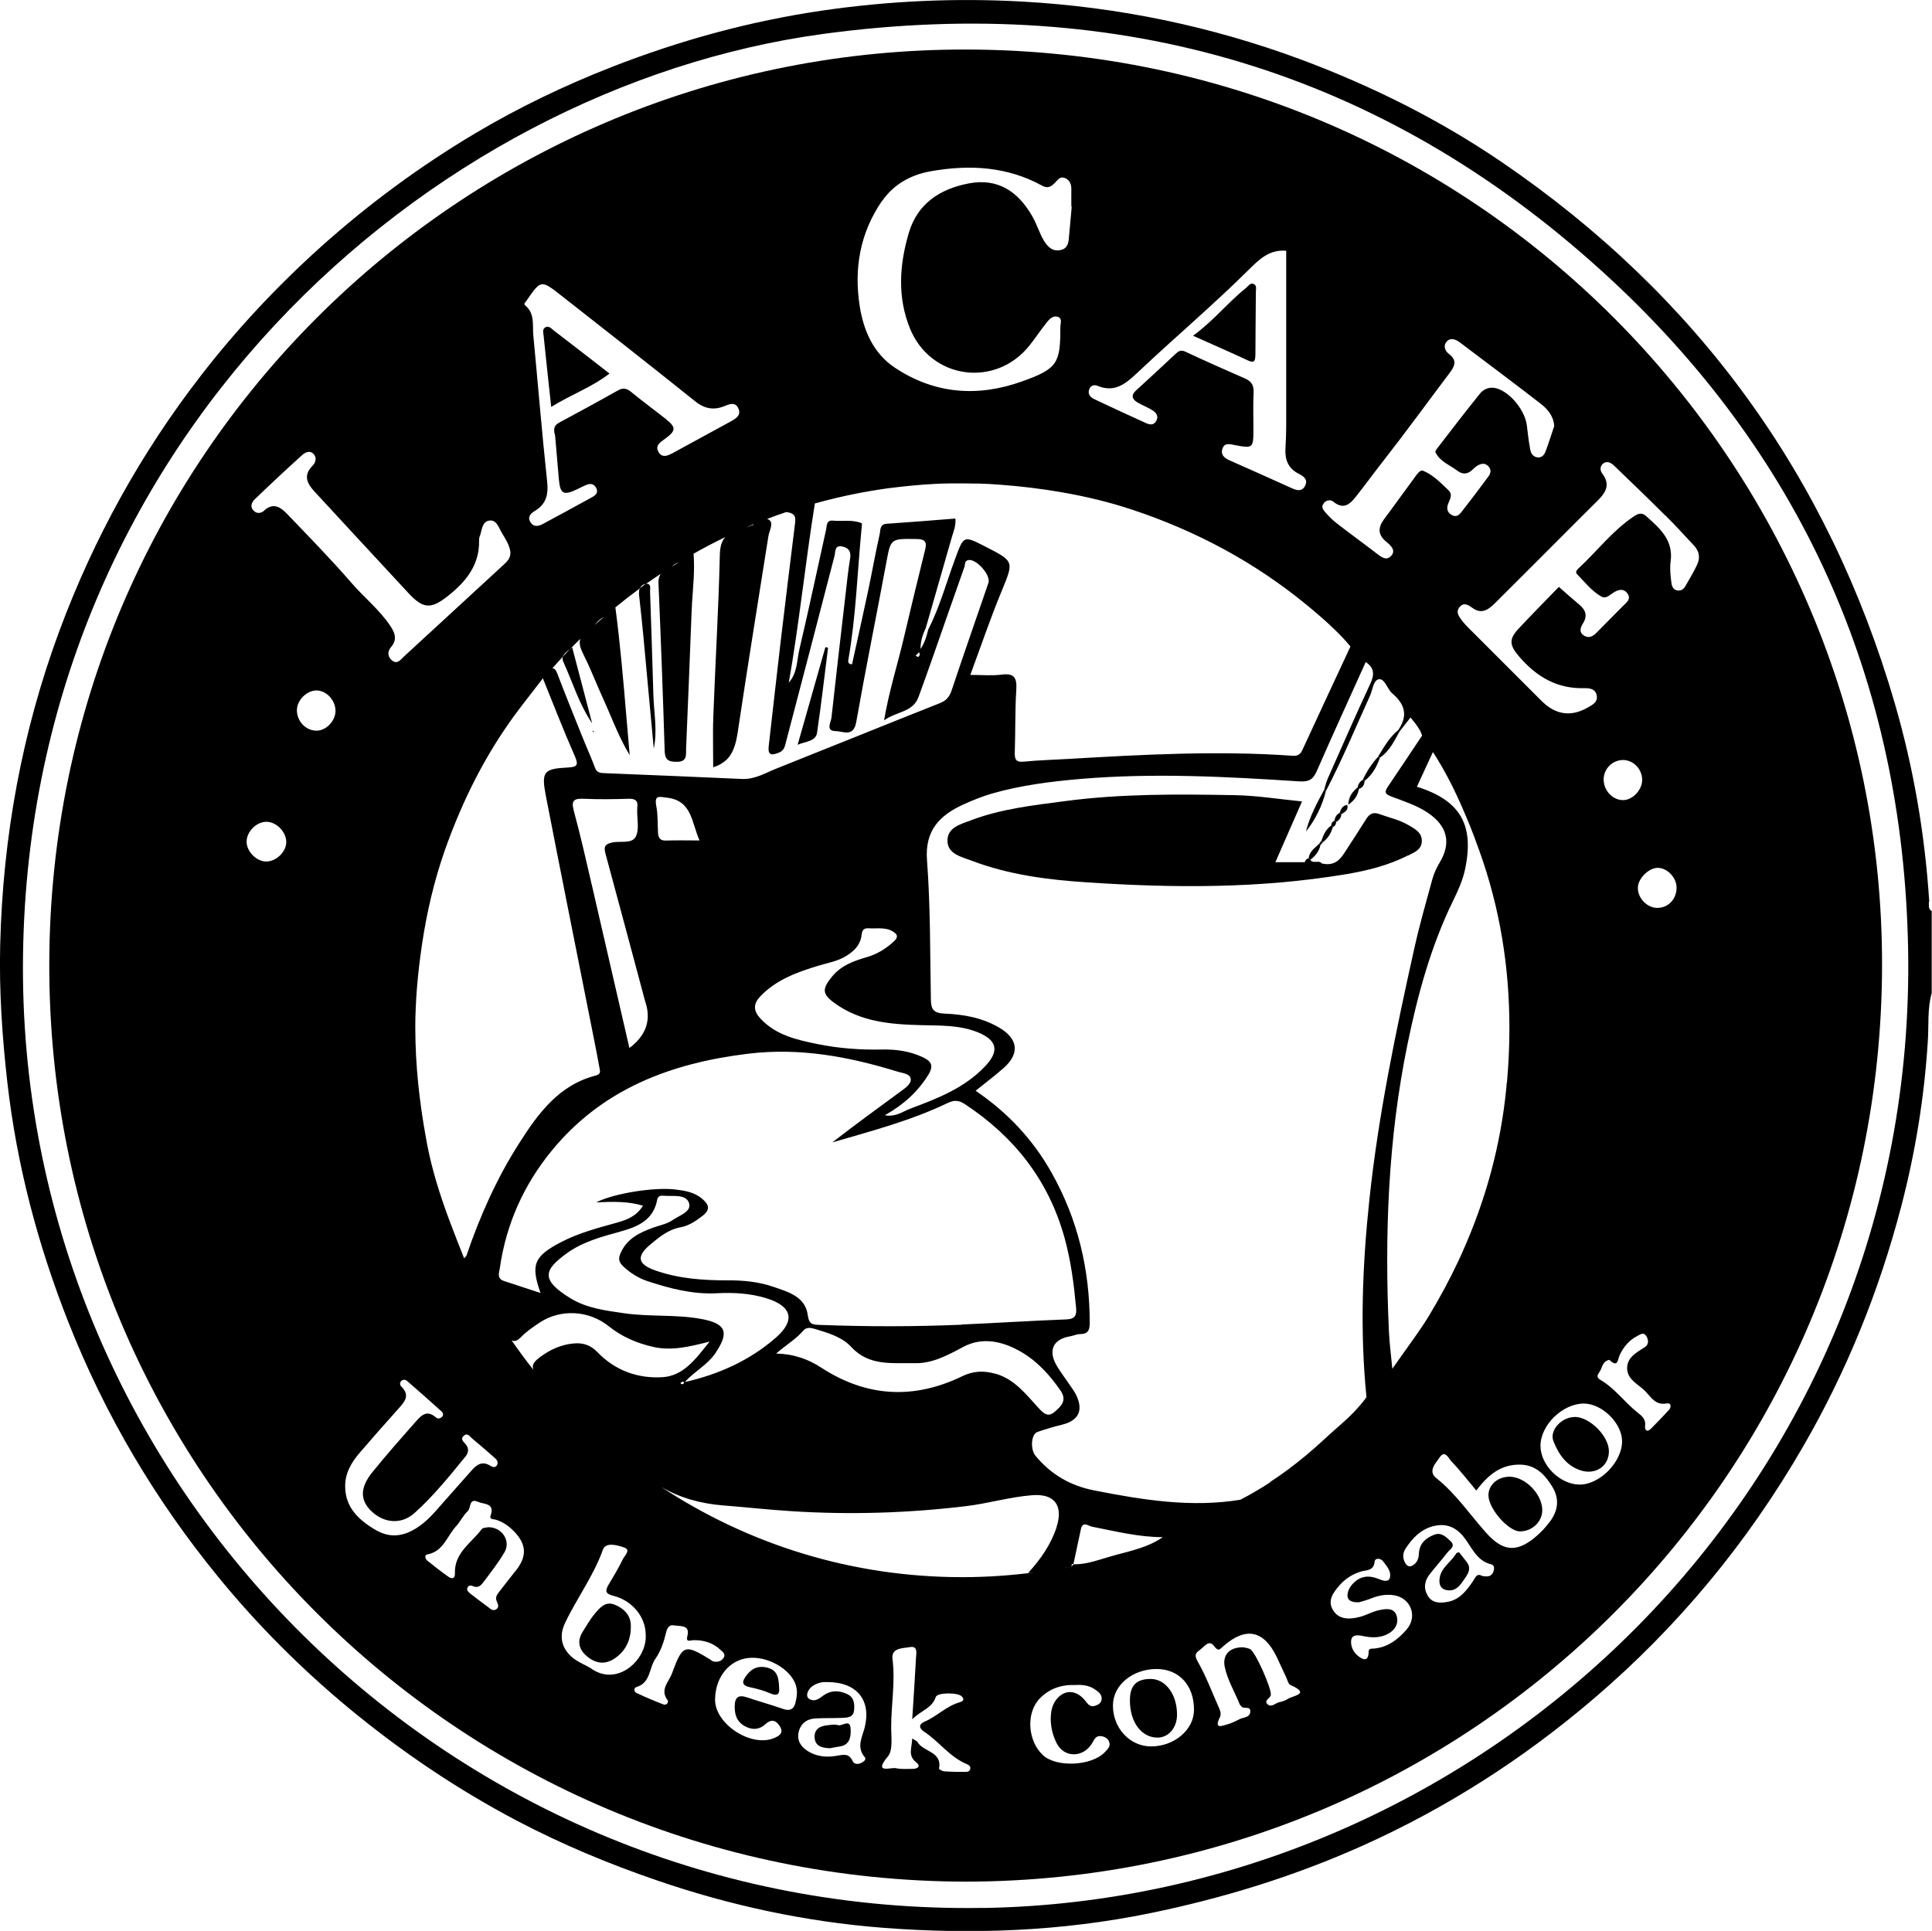 <?xml version="1.0" encoding="UTF-8"?>
<svg id="Capa_1" data-name="Capa 1" xmlns="http://www.w3.org/2000/svg" viewBox="0 0 203.85 203.76">
  <path d="M203.56,95.15c-.46-7.11-1.65-14.09-3.64-20.94-6.99-24-20.83-43.02-41.46-57.1-6.6-4.5-13.72-8.04-21.19-10.83C127.81,2.77,118.01.74,107.94.17c-7.07-.4-14.12-.08-21.14.94-7.68,1.12-15.1,3.16-22.33,5.99-4.95,1.94-9.73,4.24-14.28,6.94-5.84,3.47-11.3,7.49-16.37,12.04-4.6,4.14-8.8,8.62-12.58,13.5-6.35,8.19-11.32,17.18-14.94,26.9C2.32,77.2.3,88.29.02,99.71c-.12,4.87.21,9.71.76,14.55,1,8.71,3.21,17.09,6.43,25.25,3.86,9.79,9.14,18.72,15.78,26.85,4.16,5.1,8.79,9.73,13.87,13.94,5.5,4.54,11.36,8.5,17.66,11.82,4.78,2.51,9.74,4.58,14.86,6.33,7.7,2.64,15.59,4.33,23.67,4.97,9.5.74,18.95.39,28.34-1.54,7.69-1.58,15.11-3.87,22.28-7.07,8.93-4,17.06-9.21,24.49-15.56,8.91-7.61,16.26-16.51,22.11-26.64,4.59-7.94,8-16.39,10.32-25.25,1.5-5.73,2.45-11.57,2.82-17.5.11-1.69-.06-3.41.41-5.07v-8.65c-.41-.22-.27-.63-.3-.97ZM103.77,201.33c-56.21.95-101.43-44.55-101.35-99.32C2.54,46.93,45.1,9.21,86.93,3.57c31.29-4.22,58.83,3.93,82.09,25.04,20.96,19.02,31.8,43.18,32.31,71.55,1.01,56.49-44.56,100.28-97.56,101.18Z"/>
  <path d="M113.29,165.03s-.02,0-.03,0c0,0,0,.02,0,.03,0,0,.03-.02.03-.02Z"/>
  <path d="M148.57,90.28c.66-.33,1.48-.64,1.45-1.59-.03-.9-.79-1.25-1.45-1.64-.94-.55-2-.77-3.01-1.14-.71-.26-1.08-.01-1.43.55-.76,1.21-1.55,2.42-2.33,3.62-.62.96-1.3,1.26-2.33,1.04-.31-.42-.93.09-1.21-.4-.08-.03-.14-.08-.18-.14-.23.03-.34.19-.41.4-1,0-2,0-3.1,0,1-2.27,1.89-4.31,2.81-6.41-2.45-.24-4.76-.62-7.1-.66-5.99-.11-11.98-.16-17.93.63-3.34.44-6.69.81-9.87,2.01-1.14.43-2.57.77-2.51,2.24.06,1.35,1.5,1.63,2.57,2.04,3.91,1.49,8.03,2.01,12.15,2.28,9.13.61,18.26.66,27.33-.86,2.26-.38,4.48-.93,6.54-1.98Z"/>
  <path d="M139.72,83.34c-.78,1.42-1.53,2.84-1.93,4.41,1.02-1.28,1.71-2.71,2.11-4.28-.07-.04-.13-.08-.18-.14Z"/>
  <path d="M143.79,82.28c.06.05.11.09.18.13.81-.63,1.29-1.48,1.62-2.43-.06-.04-.12-.08-.18-.13-.67.73-1.2,1.55-1.62,2.44Z"/>
  <path d="M139.32,89.19c-.04-.05-.09-.1-.14-.15-.45.46-1.04.81-1.1,1.55.05.07.11.11.18.14.52-.4.92-.88,1.06-1.54Z"/>
  <path d="M140.64,87.26c-.05-.06-.12-.1-.18-.15-.56.39-.82.99-1.03,1.6.05.06.1.11.15.16.55-.41.87-.97,1.06-1.61Z"/>
  <path d="M142.15,84.93c-.53.09-.67.47-.8.85.05.05.11.1.18.14.35-.23.79-.42.62-.99Z"/>
  <path d="M141.53,85.92c-.07-.04-.13-.09-.18-.14-.34.17-.49.46-.54.82.05.05.11.09.17.13.33-.17.52-.43.55-.81Z"/>
  <path d="M143.24,83.1c-.54.45-.95.96-.98,1.82.67-.47,1.01-.99,1.12-1.67h0c.41-.13.57-.43.6-.83-.06-.04-.12-.08-.18-.13-.32.18-.49.46-.56.82Z"/>
  <path d="M140.98,86.73c-.06-.04-.12-.08-.17-.13-.23.09-.34.27-.35.51.07.04.13.09.18.15.25-.09.32-.29.34-.53Z"/>
  <path d="M139.58,88.87c-.06-.05-.11-.1-.15-.16-.08.11-.17.22-.25.33.05.04.1.09.14.15.09-.11.17-.21.26-.32Z"/>
  <path d="M132.46,37.53c0-2.25.04-4.5.05-6.74,0-.29.12-.69-.25-.83-.36-.14-.55.24-.78.42-1.9,1.51-3.4,3.44-5.6,5.05,2.11.95,3.96,1.75,5.78,2.6.59.27.79.16.79-.49Z"/>
  <path d="M58.16,42.94c2.06-1.29,4.24-2.05,6.15-3.52-2.04-1.58-3.94-3.07-5.86-4.53-.26-.2-.55-.58-.94-.33-.3.19-.18.58-.15.87.25,2.44.51,4.88.8,7.52Z"/>
  <path d="M159.28,155.83c-1.28,0-2.26.89-2.23,2,.04,1.42,2.12,3.77,3.33,3.77,1.29,0,2.36-1.03,2.35-2.26-.02-1.69-1.81-3.51-3.46-3.51Z"/>
  <path d="M64.9,169.35c-1.02-.43-1.61.3-2.15.95-.49.58-.86,1.25-1.27,1.89-.6.95-.42,1.83.38,2.53.89.78,1.9,1.01,2.96.31,1.17-.78,1.74-1.9,1.74-3.38.03-1.12-.63-1.86-1.66-2.3Z"/>
  <path d="M81.06,176c-.92-.26-1.67-.03-2.26.75-.47.61-.67,1.08.35,1.3.7.15,1.41.33,2.06.62.88.39,1.05.02,1-.5-.04-1.09-.17-1.88-1.15-2.16Z"/>
  <path d="M121.42,177.17c-1.51,0-2.19.68-2.2,2.23-.02,2.32,1.23,4,2.96,3.96,1.14-.03,2-1.05,2.01-2.39.02-2.14-1.19-3.79-2.77-3.8Z"/>
  <path d="M166.15,149.53c-1.38,0-2.7,1.4-2.24,2.56.53,1.35,1.35,2.56,2.83,3.06,1.59.54,3.03-.43,3.02-2.01,0-1.59-2.02-3.62-3.61-3.62Z"/>
  <path d="M153.96,163.8c-.15.05-.27.05-.3.11-.53.91-1.59,1.48-1.76,2.62-.09.64.07,1.17.82,1.28.86.12,1.31-.47,1.71-1.06.39-.57.9-1.18.32-1.93-.27-.35-.54-.69-.79-1.01Z"/>
  <path d="M88.43,182.05c-.32-.11-.71-.04-1.07,0-.78.07-1.44.36-1.41,1.27.04.92.72,1.14,1.64,1.16.22-.04.57-.12.93-.17,1.17-.14,1.28-1.04,1.23-1.9-.07-1.07-.88-.22-1.32-.37Z"/>
  <path d="M100.91,5.23C48.51,5.69,5.32,48.04,5.2,101.69c-.12,53.54,43,96.75,96.68,96.87,53.33-.05,96.66-43.08,96.7-96.75.04-52.8-42.93-97.07-97.67-96.58ZM139.7,53.06c.3-.31.7-.35.98-.12,1.22.99,1.9.08,2.54-.73,1-1.27,1.95-2.58,2.95-3.85,2.32-2.97,4.54-6.03,6.81-9.04.53-.7.77-1.31-.08-1.95-.44-.33-.64-.87-.28-1.3.43-.51,1-.25,1.45.09,2.84,2.14,5.68,4.27,8.49,6.44.75.58,1.36,1.31,1.43,2.36-.3.89-.58,1.79-.91,2.67-.13.34-.37.66-.79.64-.47-.02-.74-.37-.82-.78-.16-.84-.27-1.68-.36-2.53-.16-1.6-1.74-3.58-3.24-3.99-.68-.18-1.32.07-1.71.56-1.55,1.92-3.05,3.88-4.56,5.84-.08.1-.18.28-.14.36.48.99,1.51,1.33,2.32,1.95.49.37.99.39,1.48-.02.21-.17.39-.39.62-.52.36-.2.74-.33,1.12.02.37.35.31.76.06,1.1-.93,1.27-1.88,2.52-2.85,3.76-.24.3-.54.61-1.04.32-.5-.29-.54-.71-.38-1.16.18-.5.54-.97.02-1.47-.81-.77-1.6-1.6-2.65-2.03-.33-.14-.67.39-.9.71-1.07,1.44-2.11,2.91-3.19,4.35-.68.9-.73,1.67.21,2.44.44.35,1.03.89.52,1.46-.54.61-1.11.1-1.63-.3-1.35-1.04-2.74-2.04-4.09-3.09-.46-.35-.88-.77-1.26-1.21-.22-.25-.47-.59-.12-.95ZM158.98,114.25c-.02.17-.03.34-.04.51-.59,6.11-2.19,11.91-4.66,17.42-.09.2-.18.4-.27.6-.07.15-.14.3-.21.44-.87,1.84-1.84,3.65-2.91,5.43,0,0,0,.02-.01.03-.01.02-.03.04-.04.06-1.08,1.79-2.36,3.44-3.55,5.16-.13.18-.25.36-.38.54-.12-1.3-.3-2.59-.36-3.9-.47-10.19-.1-20.34,1.96-30.36,1.07-5.19,2.45-10.29,4.79-15.09.53-1.09,1.04-2.19,1.29-3.39.98-4.69-.53-7.25-5.09-8.68.56-1.22,1.13-2.44,1.69-3.66.26.4.51.8.75,1.21,1.07,1.81,1.96,3.7,2.77,5.64.04.1.08.2.12.29.08.19.16.39.24.58.3.74.59,1.49.85,2.25.04.11.08.23.13.34,2.23,6.16,3.22,12.47,3.21,18.88,0,1.89-.09,3.79-.26,5.7ZM150.58,78.18s-.01-.02-.02-.02c0,0,.01.02.02.02ZM114.91,41.15c.11-.44.5-.59.85-.45,1.91.8,3.06-.25,4.35-1.46,3.82-3.61,7.85-7.01,11.58-10.71,1.18-1.17,2.18-2.16,3.89-2.08.06,0,.11,0,.13,0,0,6.22,0,12.34,0,18.45,0,.81-.03,1.62-.08,2.43-.07,1.19.3,2.11,1.41,2.67.49.25,1,.59.67,1.25-.31.63-.83.53-1.38.28-2.21-1-4.42-1.99-6.64-2.97-.56-.25-.93-.63-.69-1.26.24-.62.82-.42,1.29-.33,1.91.36,1.96.33,1.96-1.66,0-1.31-.04-2.61.02-3.92.03-.74-.24-1.16-.91-1.45-2.1-.92-4.2-1.85-6.27-2.82-.48-.23-.73-.08-1.05.22-1.38,1.29-2.76,2.58-4.16,3.85-.58.52-.43.94.14,1.28.54.32,1.14.53,1.66.88.32.22.58.59.33,1.05-.25.47-.65.44-1.05.27-1.84-.84-3.67-1.68-5.5-2.55-.37-.18-.69-.47-.56-.96ZM93.06,21.23c1.24-1.8,3.08-2.8,5.16-3.16,4.06-.72,8.06-.51,11.77,1.54.57.31.93.07,1.3-.3.31-.3.55-.77,1.12-.5.53.25.64.7.63,1.24-.01.59,0,1.17,0,1.76.01,0,.03,0,.04,0-.09,1.03-.19,2.06-.28,3.09-.05.64-.1,1.31-.88,1.48-.84.19-1.36-.31-1.76-.96-.51-.84-.76-1.79-1.27-2.65-1.52-2.62-3.66-4-6.7-3.41-2.99.58-5.38,2.1-6.3,5.22-.99,3.35-1.22,6.74.11,10.05,2.17,5.39,9.02,6.35,12.63,1.82.61-.77,1.16-1.6,1.77-2.37.3-.38.69-.83,1.23-.64.49.17.25.71.25,1.08.01,3.81-.29,4.39-4.05,5.73-4.66,1.67-9.21,1.34-13.41-1.45-2.28-1.52-3.31-3.94-3.71-6.5-.62-3.94.03-7.72,2.34-11.08ZM85.96,53.13c1.58-.44,3.17-.81,4.77-1.12.04,0,.08-.01.11-.02.71-.13,1.41-.25,2.13-.36.23-.03.46-.07.69-.1.44-.06.88-.11,1.33-.16.49-.06.99-.1,1.49-.15.31-.03.63-.05.94-.08.36-.03.73-.05,1.09-.07.58-.03,1.16-.05,1.75-.06.22,0,.43,0,.65,0,.68,0,1.35,0,2.03.02.13,0,.25,0,.38,0,.74.02,1.48.06,2.22.12,2.17.16,4.32.42,6.45.79,2.54.44,5.06,1.04,7.52,1.86,6.7,2.23,12.84,5.51,18.32,10,1.06.87,2.1,1.76,3.08,2.72.55.54,1.09,1.1,1.58,1.7.12.04.22.11.32.16,0,0,0,0,0,0-.11-.06-.2-.12-.32-.16-1.68,3.61-3.37,7.22-5.04,10.85-.23.51-.46.73-1.1.68-7.91-.56-15.82-.12-23.72.34-1.53.09-3.06.13-4.58.28-.8.08-1-.18-.98-.95.08-2.2.02-4.41.16-6.61.08-1.25-.18-1.8-1.55-1.62-1.02.13-2.06.03-3.3.03,1.11-3,2.1-5.92,3.27-8.76,1.33-3.23,1.4-3.2-1.66-4.77-2.35-1.2-2.3-1.18-3.2,1.25-.93,2.51-1.63,5.1-2.85,7.5-.17.68-.35,1.35-.81,2.05-.02-.88.26-1.57.56-2.25.91-3.18,1.82-6.37,2.74-9.55.17-.6.44-1.18.38-1.97-2.43.19-4.84.39-7.25.55-.76.05-.65.7-.74,1.09-.45,1.97-.79,3.96-1.21,5.93-.55,2.61-1.14,5.22-1.71,7.81-.4,0-.43-.25-.39-.46.81-4.61.95-9.28,1.4-13.92.02-.18.06-.48,0-.51-.98-.41-2.02-.17-3.03-.27-.7-.07-.63.53-.71.92-.94,4.2-1.82,8.41-2.81,12.6-.29,1.2-.21,2.55-1.13,3.57,1.1-6.28,1.74-12.62,2.75-18.91-.03,0-.05,0-.08.01,0,0,0,0,.01,0,.02,0,.04,0,.07-.01ZM122.72,162.19c-.4.28-.82.51-1.25.71-.81.38-1.67.63-2.54.87-.68.18-1.36.35-2.02.55-.48.14-.96.3-1.45.43-.19.05-.37.1-.56.14-.53.12-1.07.19-1.62.18-.07.08-.14.15-.21.23,0,0-.01.01-.02.02.04-.12-.03-.33.21-.27.26-1.23.52-2.47.79-3.7.19-.87.8-.32,1.16-.25,2.49.49,4.95,1.11,7.51,1.11,0,0,.01,0,.02,0,0,0-.01,0-.02,0ZM124.07,161.77c.05-.02.11-.04.16-.06-.05.02-.11.04-.16.06ZM125.49,161.24s0,0,0,0c0,0,0,0,0,0,0,0,0,0,0,0ZM111.48,161.17c-.6,1.82-1.66,3.34-2.99,4.81.24-.02.46-.04.69-.06-2.51.33-5.06.51-7.66.51-11.74,0-22.65-3.51-31.77-9.53,2.01,1.17,4.17,1.77,6.56,1.96,2.42.19,4.83.46,7.26.61,6.12.39,12.22.2,18.32-.53,2.37-.28,4.67-.98,7.04-1.16,2.38-.18,3.28,1.13,2.54,3.39ZM111.49,165.62c-.14.02-.27.05-.41.07.14-.02.28-.05.41-.07ZM110.3,165.8c-.06,0-.12.02-.18.02.06,0,.12-.02.18-.02ZM65.74,133.62c.77.72,1.64,1.27,2.63,1.59,2.35.77,4.73,1.39,7.26,1.26,1.75-.09,3.51,0,5.21.52,2.71.83,3.13,2.32,1.03,4.16-2.77,2.42-6.04,3.88-9.61,4.69.99-1.12,2.38-1.79,3.25-3.09,1.46-2.19,1.11-3.09-1.58-3.58-2.67-.48-5.39-.2-8.07-.59-1.96-.28-3.96-.53-5.67-1.58-3.27-2-2.7-3.04-.45-4.7,1.71-1.26,3.7-1.78,5.68-2.33,1.84-.51,3.51-1.19,3.92-3.35.08-.43.36-.47.69-.44.95.09,2.31-.21,2.66.74.34.94-1.01,1.33-1.69,1.81-.6.43-1.4.57-2.12.83-1.42.52-2.72,1.15-3.39,2.65-.26.57-.23.95.25,1.4ZM64.24,139.96c1.39,1.11,2.97,1.79,4.72,2.18,1.91.42,3.73-.01,5.91-.57-1.51,1.9-2.77,3.63-5,3.76-2.61.15-4.98-.72-6.83-2.64-.73-.76-1.54-1.02-2.54-.92-1.33.13-2.47.65-3.55,1.46-.63.47-.86.83-.67,1.32-.8-1.01-1.57-2.05-2.31-3.12h0c.29.17.62.08,1.06-.39.56-.57,1.25-1.03,1.92-1.48,2.22-1.47,5.2-1.28,7.28.39ZM72.18,145.87c-.04.2-.17.23-.33.16-.02,0-.04-.1-.04-.11.12-.06.24-.2.37-.05ZM63.45,152.02c-.07-.06-.13-.12-.19-.17.06.06.13.12.19.17ZM61.62,150.35c-.14-.13-.28-.27-.42-.4.14.13.28.27.42.4ZM56.45,144.87s0,0,0-.01c0,0,0,0,0,.01ZM69.17,156.55c-.23-.15-.46-.3-.69-.47.23.17.46.32.69.47ZM105.04,144.97c-1.24-.36-2.37-.3-3.52.26-5.1,2.47-10.07,2.2-14.82-.88-1.4-.91-2.86-1.46-4.81-1.52,1.1-.94,2.11-1.53,2.87-2.42.35-.41.85-.29,1.27-.16,1.38.42,2.82.83,3.81,1.91,1.88,2.03,4.34,1.64,6.65,1.69,1.87.05,3.48-.83,5.15-1.72,2.07-1.11,4.28-.57,6.26.62,1.64.99,2.88,2.39,3.98,3.96.75,1.07.08,1.69-.6,2.27-.74.64-1.2.14-1.76-.47-1.3-1.41-2.48-2.97-4.47-3.55ZM101.47,139.79c-4.99.21-9.99.21-14.99.02-.72-.03-1.12-.03-1.25-1.03-.26-1.97-2.07-2.45-3.63-2.99-1.53-.53-3.16-.69-4.78-.68-2.62,0-5.21-.17-7.71-1.06-1.82-.65-1.99-1.46-.51-2.71.96-.8,1.91-1.6,3.24-1.84.82-.15,1.55-.63,2.25-1.17.86-.66.76-1.17.03-1.8-.83-.73-1.83-.88-2.87-1.01-2.15-.26-6.38.37-8.35,1.36,1.79-.08,3.33-.13,4.94.35-.67,1.09-1.65,1.48-2.68,1.77-2.03.57-4.08,1.09-5.97,2.08-2.86,1.5-3.21,2.36-2.16,5.36-1.35-.44-2.61-.85-3.87-1.27-.78-.26-.48-.9-.42-1.37.66-4.6,2.5-8.72,5.42-12.31,5.36-6.58,12.62-9.31,20.8-10.3,5.46-.66,10.65.32,15.8,1.91.49.15,1.24.19,1.33.73.09.51-.49.92-.92,1.24-2.46,1.81-4.93,3.6-7.35,5.48,4.13-1.2,8.28-2.29,12.16-4.15.7-.34,1.19-.31,1.84.12,5.22,3.45,8.84,8.05,10.52,14.16.66,2.41.97,4.84,1.2,7.3.08.81-.09,1.21-1.04,1.25-3.69.14-7.37.38-11.05.54ZM53.86,141.35s-.03-.02-.04-.04c.01.01.03.03.04.04ZM53.72,141.2s-.05-.06-.07-.09c.02.03.05.06.07.09ZM53.57,141.02c-.05-.07-.1-.15-.15-.24.05.09.1.16.15.24ZM67.23,85.48c-.02.94.24,2.02-.14,2.79-.4.81-1.63.45-2.48.63-.97.2-.87.63-.69,1.31,1.41,5.2,2.8,10.4,4.19,15.6.01.04.03.08.05.13q.79,2.75-1.75,4.65c-1.32-5.74-2.61-11.34-3.9-16.92-.63-2.71-1.24-5.43-1.97-8.12-.3-1.11.04-1.3,1.06-1.26,1.57.07,3.15.05,4.73,0,.7-.02,1.02.2.91.91-.01.09,0,.18,0,.27ZM70.41,84.18c2.62.33,2.54,2.58,3.4,4.51-1.32,0-2.44-.03-3.55.01-.61.02-.79-.29-.83-.8-.06-.94,0-1.9-.18-2.82-.23-1.23.29-1,1.16-.9ZM95.94,117.04c-.73.27-1.4.84-2.58.65,2.02-1.15,3.46-2.47,4.57-4.24.72-1.15.17-1.54-.64-1.92-1.32-.61-2.76-.81-4.21-.78-2.3.05-4.6-.12-6.85-.58-2.14-.44-4.31-.92-5.93-2.62-.81-.84-.88-1.58-.05-2.44,1.69-1.75,3.88-2.53,6.12-3.21.99-.3,2.02-.46,2.91-1.02.74-.46,1.37-1.01,1.58-1.92.1-.44,0-1.05.78-1,.97.06,2.02-.2,2.84.54.36.33.02.68-.24.91-.81.73-1.71,1.28-2.77,1.59-1.38.4-2.72.87-3.69,2.07-1.04,1.27-1.04,1.81.22,2.74,2.75,2.03,5.97,2.29,9.22,2.37,2.02.05,4.05-.02,5.97.76,2.02.83,2.28,1.97.76,3.57-2.2,2.33-5.11,3.44-8.01,4.52ZM83.33,53.85c-.15.05-.3.11-.45.17h0c.16-.06.31-.12.45-.17ZM85.56,53.19h0s0,0,0,0ZM84.13,53.57s-.01,0-.02,0c0,0,.01,0,.02,0ZM83.74,53.7c-.06.02-.12.04-.17.06.06-.02.12-.04.17-.06ZM82.97,54.04c1.08.12.97.7.91,1.24-.5,4.11-1.02,8.21-1.5,12.32-.44,3.7-.84,7.41-1.27,11.12-.12,1.04.34,1,1.1.69.52-.21.61-.66.71-1.07,1.72-6.55,3.43-13.11,5.13-19.67.12-.47-.01-1.2.87-.99.7.16.89.59.77,1.31-.2,1.19-.32,2.41-.46,3.61-.51,4.38-1.02,8.75-1.5,13.13-.06.51-.65,1.41.45,1.42.75,0,1.87.69,2.16-.94.99-5.61,2.13-11.2,3.17-16.81.48-2.58.43-2.56,3.18-2.52.86.01,1.14.24.93,1.1-.79,3.18-1.56,6.37-2.31,9.56-.65,2.73-1.51,5.42-2.03,8.48,1.32-.97,3.03-.83,3.63-2.46.53-1.43,1.04-2.87,1.54-4.3,1.1-3.14,2.19-6.28,3.3-9.41.09-.26,0-.68.43-.75.84-.15,2.39,1.6,2.11,2.41-1.29,3.78-2.62,7.55-3.88,11.34-.24.72-.59,1.1-1.29,1.37-5.71,2.26-11.41,4.58-17.12,6.85-1.2.47-2.33,1.19-3.7,1.13-4.81-.22-9.62-.41-14.44-.61-.45-.02-.87,0-1.08-.57-.4-1.09-.89-2.15-1.32-3.23-.89-2.21-1.78-4.41-2.63-6.64-.17-.45-.34-.66-.56-.62h0c.37-.42.74-.83,1.12-1.24.1-.31.41-.52.74-.78.36-.37.73-.74,1.1-1.1-.06.19-.08.41-.04.64,0,0,0,.02,0,.03.02.11.05.23.09.35.05.13.11.27.18.42.2.4.39.8.58,1.21.55,1.22,1.05,2.47,1.61,3.69.77,1.69,1.41,3.44,2.36,5.19.14.25.28.5.43.75-.12-1.33-.23-2.64-.34-3.95-.33-3.92-.66-7.77-1.17-11.64,0,0,0,0-.01,0,0,0,0,0,0,0-.11.04-.21.09-.3.14.09-.05.19-.1.3-.14.84-.69,1.71-1.36,2.59-2.01.12-.26.35-.44.63-.46.52-.37,1.06-.73,1.59-1.09h0s0,0,0,0h0c-.05.06-.09.13-.12.2,0,0,0,.01,0,.02-.03.07-.06.14-.08.22,0,.03,0,.06-.02.08-.01.06-.03.13-.03.2,0,.1-.01.22,0,.34.25,5.88.47,11.75.65,17.63.03.97.41,1.17,1.3,1.16h0c.56,0,.79-.2.89-.47.1-.27.06-.62.07-.92.21-4.8.39-9.6.58-14.4.01-.25.02-.51.04-.76,0-.04,0-.08,0-.12.11-1.74.31-3.48.17-5.29,0,0,0,0,0,0h0s0-.02,0-.02c-.13.04-.25.09-.36.15.11-.05.23-.1.36-.15,0,0,0,.02,0,.02,1.1-.62,2.21-1.21,3.35-1.75,0,0,0,0,0,0,0,0,0,0,0,0h0s0,0,0,0c-.1.1-.18.21-.25.34,0,0,0,.01-.01.02-.06.12-.11.25-.16.39,0,.02-.01.04-.02.05-.04.13-.06.28-.09.43,0,.03-.01.06-.01.08-.02.18-.04.37-.04.57h0c-.07,2.94-.19,5.89-.33,8.83-.12,2.75-.26,5.5-.36,8.25,0,.06,0,.12,0,.18-.02.43-.03.86-.03,1.29-.01,1.29.02,2.59.02,3.86.31-.1.58-.22.82-.36.21-.13.4-.27.57-.42.21-.2.38-.42.52-.67.1-.16.18-.34.25-.52.22-.54.34-1.15.44-1.81.22-1.49.45-2.99.68-4.48.08-.5.15-.99.23-1.49.49-3.17,1-6.34,1.5-9.51.27-1.72.55-3.44.82-5.16.01-.07.03-.14.05-.22.14-.52.45-1.12.06-1.44-.05-.04-.1-.07-.16-.09-.04-.02-.08-.03-.11-.03,0,0,0,0,0,0h0s0,0,0,0h0c.67-.26,1.34-.5,2.02-.73ZM97.04,69.07c-.02.12-.06.27-.25.23-.06-.04-.12-.08-.18-.12.12-.12.24-.23.36-.35.02.08.08.16.07.24ZM62.74,65.97c.27-.33.55-.66.94-.84-.32.28-.63.55-.94.84ZM62.2,66.47s0,0,0,0c0,0,0,0,0,0,0,0,0,0,0,0ZM61.35,67.14s0-.01.01-.02c0,0,0,.01-.01.02ZM61.56,66.89s0,0,.01-.01c0,0,0,0-.01.01ZM61.84,66.67s0,0,0,0c0,0,0,0,0,0ZM64.2,64.62s.04-.06.07-.09c-.02.03-.05.06-.07.09ZM64.38,64.41s.08-.07.12-.1c-.04.03-.08.06-.12.1ZM70.91,59.78c.19-.22.43-.35.7-.44-.24.14-.47.29-.7.44ZM70.64,59.95h0s0,0,0,0c0,0,0,0,0,0ZM70.12,60.18s0,0,0,0c0,0,0,0,0,0ZM70.36,60.05s0,0,.01,0c0,0,0,0-.01,0ZM72.26,58.93s.1-.09.15-.13c-.05.04-.1.08-.15.13ZM72.53,58.72c.06-.04.13-.08.2-.12-.07.04-.13.08-.2.12ZM77.74,56.11s0,0,0,0c0,0,0,0,0,0,0,0,0,0,0,0ZM76.77,56.48s.01,0,.02-.01c0,0-.01,0-.02.01ZM79.5,55.31s0,0,0,0c0,0,0,0,0,0,0,.02,0,.04,0,.06-.26.11-.53.21-.8.32.27-.13.54-.26.8-.38ZM79.75,55.21s-.03.01-.04.02c.01,0,.03-.01.04-.02ZM55.56,31.72c1.51-2.19,1.52-2.21,3.65-.54,4.74,3.71,9.47,7.43,14.17,11.19,1.01.81,2,.93,3.13.46.54-.23,1.08-.4,1.39.25.33.72-.21,1.06-.74,1.36-2.05,1.12-4.09,2.24-6.14,3.35-.52.28-1.15.59-1.54-.1-.39-.68.19-1.02.68-1.38,1.19-.87,1.2-1.21.07-2.11-1.2-.95-2.43-1.85-3.61-2.82-.48-.4-.87-.5-1.44-.17-2.03,1.15-4.09,2.26-6.15,3.37-.44.24-.72.53-.46,1.38.11,1.34.25,2.99.4,4.65.14,1.51.49,1.7,1.9,1.03.37-.17.72-.37,1.1-.51.45-.16.81.03.98.46.16.42-.11.67-.45.86-1.73.95-3.46,1.9-5.2,2.83-.46.25-.97.38-1.32-.16-.36-.56,0-.93.46-1.21,1.2-.72,1.44-1.74,1.29-3.1-.55-5.14-.97-10.29-1.46-15.43-.1-1.08.18-2.27-.83-3.13-.25-.21,0-.35.13-.54ZM58.18,70.54s-.02.01-.04.02c.01,0,.03-.01.04-.02ZM58.06,70.62s-.04.04-.07.06c.02-.02.05-.04.07-.06ZM57.92,70.75c-.05.05-.1.11-.15.19.05-.07.1-.13.15-.19ZM55.25,74.21c.3-.4.6-.79.91-1.18.37-.48.74-.97,1.12-1.45,1.11,2.74,2.18,5.5,3.37,8.21.4.92.27,1.15-.71,1.2-2.59.13-2.84.43-2.34,3.02,1.66,8.55,3.38,17.09,5.07,25.63.2,1.01.4,2.03.58,3.04.06.34.19.66-.37.81-3.89.99-6.07,3.97-8.07,7.1-2.38,3.72-4.17,7.73-5.59,11.9-.04.11-.17.19-.25.29-.51-1.28-1.02-2.57-1.5-3.86-.06-.15-.11-.3-.17-.45-.92-2.5-1.72-5.05-2.23-7.7-.04-.22-.08-.44-.12-.66-.7-3.83-1.12-7.67-1.13-11.55,0-.17,0-.33,0-.5,0-.42.01-.84.03-1.26,0-.24.02-.49.03-.73.03-.59.06-1.18.11-1.77.13-1.61.32-3.2.56-4.79.5-3.29,1.25-6.52,2.35-9.68,1.88-5.36,4.4-10.4,7.84-14.95.17-.22.34-.44.51-.67ZM28.02,90.91c-1.04-.05-2.04-1.13-2-2.15.04-1.06,1.08-2.06,2.12-2.04,1.08.02,2.13,1.15,2.06,2.23-.06,1.03-1.15,2.01-2.18,1.96ZM27.91,53.86c-.37.33-.85.39-1.2-.03-.38-.45-.09-.9.23-1.2,1.62-1.56,3.26-3.09,4.93-4.6.33-.3.82-.54,1.21-.13.37.38.23.9-.09,1.23-1.04,1.05-.58,1.91.23,2.78,3.3,3.56,6.58,7.14,9.89,10.69,1.55,1.66,2.36,1.7,4.14.3,1.9-1.5,3.35-3.26,3.3-5.86,0-.13,0-.28.05-.4.27-.63.21-1.61,1.05-1.71.77-.09.99.79,1.33,1.35.37.61.76,1.22.87,1.94.04.56-.23.94-.62,1.29-3.54,3.25-7.06,6.52-10.61,9.77-.33.3-.69.87-1.25.42-.49-.4-.51-.95-.1-1.43.67-.78.4-1.49-.08-2.21-1.13-1.7-2.73-2.97-4.06-4.5-2.17-2.51-4.5-4.89-6.8-7.29-.66-.69-1.44-1.31-2.45-.41ZM33.33,77.1c-1.12-.02-2.06-1.08-2-2.24.05-1.05,1.11-2.04,2.13-2,1.04.05,1.96,1.09,1.94,2.19-.03,1.08-1.03,2.08-2.06,2.06ZM39.57,161.42c-1.7-1.04-3.12-2.3-3.15-4.52-.03-1.44.66-2.59,1.56-3.63,1.32-1.53,2.65-3.05,4-4.55.65-.73,1.36-1.42.37-2.4-.17-.17-.2-.41,0-.6.19-.18.44-.14.61.01,1.22,1.06,2.43,2.13,3.63,3.21.17.15.24.39.03.59-.19.17-.44.21-.62.05-1.03-.92-1.64-.11-2.23.55-1.51,1.71-3.03,3.43-4.47,5.21-1.32,1.63-1.32,2.93-.16,4.08,1.31,1.3,3.17,1.52,4.6.24,2-1.79,3.69-3.9,5.39-5.98.35-.43.35-.91-.05-1.34-.21-.23-.5-.48-.18-.8.4-.4.65.03.9.24.83.69,1.64,1.4,2.45,2.11.22.19.33.47.19.72-.17.3-.46.22-.7.07-.84-.54-1.43-.14-1.98.49-1.01,1.14-2.03,2.28-3.03,3.42-.71.81-1.4,1.65-2.27,2.3-1.51,1.15-3.13,1.59-4.87.53ZM54.42,165.74c-.56.7-1.11,1.41-1.66,2.12-.25.32-.54.63-.36,1.09.12.29.31.61-.01.85-.38.28-.67-.06-.95-.26-.61-.45-1.22-.91-1.82-1.38-.22-.17-.44-.38-.27-.67.13-.23.37-.2.59-.1.47.21.8-.07,1.04-.4.78-1.04,1.6-2.07,2.25-3.19.7-1.19-.27-2.67-1.73-2.64-.17.05-.54.03-.67.2-1.09,1.46-2.91,2.49-2.83,4.67.02.59-.33.6-.68.36-.77-.54-1.51-1.12-2.24-1.71-.21-.17-.33-.59,0-.65,1.71-.3,2.08-1.94,3.04-2.97.46-.49.74-1.15,1.23-1.59.36-.33.11-1.42,1.08-.99.62.28,1.83.1,1.33,1.47-.14.39.31.35.53.41.76.22,1.37.66,1.92,1.21,1.36,1.39,1.42,2.66.21,4.18ZM62.49,176.14c-.66-.44-1.45-.7-2.08-1.22-1.17-.98-1.45-2.25-.8-3.63,1.24-2.63,3.01-4.97,4-7.75.3-.86,1.58-.48,2.29-.22.68.26,0,.84-.18,1.21-.45.93-.98,1.81-1.51,2.7-.4.67-.32.96.52,1.17,2.02.51,3.41,2.27,3.4,4.13.16,2.52-2.87,5.46-5.66,3.61ZM74.99,175.15c-2.75-1.68-2.96-1.63-4.09,1.44-.32.88-1.31,1.7-.46,2.82.15.2-.11.58-.44.45-.96-.37-1.91-.77-2.84-1.21-.29-.14-.31-.54,0-.63,1.5-.44,1.31-2.01,2-2.99.55-.78.89-1.78,1.11-2.72.17-.73.47-.88.92-.78.87.08,1.61.03,1.33,1.14-.18.69.35.41.66.41,1.07-.02,2.05.27,2.84,1.02.24.22.62.47.29.9-.24.32-.59.39-.97.34-.13-.02-.24-.1-.36-.17ZM83.92,179.73c-.17.62-.57.85-1.24.62-1.27-.44-2.57-.8-3.84-1.23-.95-.32-1.32-.01-1.32.98,0,.88.24,1.59,1.04,2.04.79.44,1.55.41,2.23-.22.66-.6,1.17-.33,1.53.31.39.69-.16.98-.67,1.19-2.42.99-6.22-1.5-6.2-4.07.01-2.18,1.28-3.93,3.13-4.33,1.9-.42,4.43.76,5.26,2.47.35.73.28,1.5.07,2.24ZM91.22,185.38c.23.29-.05.49-.29.62-.35.2-.8.2-.96-.15-.41-.89-1.01-.68-1.75-.56-1.02.17-2.06.08-2.98-.5-.75-.47-1.18-1.14-.97-2.02.2-.87.84-1.38,1.74-1.43.94-.06,1.89-.02,2.83-.06.58-.03,1.22-.02,1.28-.85.06-.72-.03-1.36-.79-1.69-.84-.37-1.66-.38-2.43.16-.44.31-.85.71-1.45.42-.28-.14-.34-.41-.25-.69.21-.62.74-.89,1.3-1.06.33-.1.71-.06.83-.07,3.14.02,4.62,1.97,3.9,4.81-.26,1.01-.87,2.02-.03,3.07ZM101.8,186.98c-.72,0-1.44-.01-2.16-.06-.2-.01-.57-.22-.56-.28.35-1.84-1.67-1.75-2.27-2.81-.07-.13-.27-.19-.56-.38-.02.97-.51,1.79.43,2.53.53.42.12.68-.4.68-.58,0-1.19.05-1.75-.07-.55-.12-2.42.64-.85-1.24.55-.65.35-2,.35-3.02-.01-2.42.45-4.82.14-7.26-.15-1.22,1.11-1.12,1.83-1.26.86-.16.68.64.65,1.13-.11,2.06-.25,4.12-.4,6.49.95-.96,2.11-1.17,2.48-2.35.16-.5,2.37-.5,2.76-.06.33.38.08.52-.29.63-1.36.4-2.35,1.47-3.63,2.02-.63.27-.65.67-.07,1.06,1.57,1.03,2.69,2.66,4.47,3.41.21.09.43.19.41.46-.03.37-.33.38-.6.37ZM116.56,184.91c-1.39,1.45-5.09,1.62-6.51.31-1.62-1.5-1.82-4.45-.35-5.98,1.02-1.06,2.32-1.49,3.79-1.43.73-.04,1.44.04,2.06.48.37.26.76.53.68,1.07-.05.34-.32.52-.64.63-.56.21-.8-.16-1.09-.53-.97-1.21-2.28-1.2-3.12-.01-.32.45-.46.99-.5,1.52-.08,1.05.15,2.09.62,3,.81,1.57,2.84,1.52,3.75-.05.21-.36.37-.76.87-.72.36.03.72.19.88.54.24.51-.12.84-.44,1.17ZM112.05,165.52c.33-.07.66-.14.98-.22-.33.08-.65.16-.98.22ZM121.45,184.29c-2.25,0-4.05-1.96-4.02-4.36.02-2.11,2.06-3.8,4.59-3.81,2.38,0,3.97,1.72,3.96,4.31,0,2.1-2.07,3.86-4.53,3.86ZM135.87,179.29c-.26.16-.57.27-.88.33-.42.09-.84.6-1.24.23-.45-.42.29-.62.34-1,.09-.65-1.62-4.54-2.19-4.83-.27-.13-.6-.16-.74-.19-1.46-.02-2.2.84-1.93,2.09.29,1.37,1.03,2.58,1.55,3.87.05.12.14.23.24.32.26.26.96-.13.9.53-.05.63-.73.56-1.14.78-.4.21-.81.41-1.24.53-.6.17-1.47.57-.83-.73.17-.35.04-.71-.11-1.04-.73-1.64-1.36-3.34-2.25-4.89-.43-.76-.07-.93.34-1.25.43-.34.88-1.05,1.43-.32.44.59.59.32.95,0,2.36-2.08,4.26-1.7,5.62,1.09.35.73.68,1.47,1.02,2.19.13.28.22.71.45.81,2.16.95.31,1.1-.29,1.47ZM126.35,160.87s.06-.03.09-.04c-.03.01-.06.03-.09.04ZM127.21,160.46c.09-.05.19-.1.28-.14-.09.05-.19.1-.28.14ZM128.08,160.01c.26-.14.51-.28.76-.43-.25.15-.51.29-.76.43ZM128.97,159.5c.1-.06.2-.12.3-.18-.1.06-.2.12-.29.18h0ZM134.02,156.42c-1.01.66-2.06,1.28-3.15,1.84-.31.22-.63.43-.94.64.32-.21.63-.42.94-.64-5.21.85-10.3.02-15.4-.98-2.55-.5-4.57-1.69-6.2-3.64-.58-.69-.49-2.31.21-2.54.85-.29,1.71-.55,2.58-.76,1.75-.43,2.28-1.5,1.48-3.15-.17-.36-.43-.68-.65-1.02-.45-.67-.94-1.31-1.36-2-.98-1.63-.44-2.85,1.36-3.15.35-.06.7-.23,1.05-.24.81,0,1.04-.35,1.04-1.16,0-5.64-1.25-10.95-4.03-15.88-1.96-3.49-4.64-6.35-8.01-8.64,1.05-.85,2.05-1.59,2.98-2.42,1.69-1.51,1.5-3.06-.46-4.22-1.8-1.07-3.8-1.42-5.81-1.5-1.15-.05-1.41-.45-1.43-1.47-.09-4.9-.04-9.82-.41-14.71-.24-3.17,1.34-4.74,3.84-5.89.98-.44,1.98-.85,3.01-1.15,3.08-.88,6.24-1.28,9.43-1.55,7.65-.64,15.29-.24,22.93.26,1.07.07,1.51-.16,1.92-1.09,1.68-3.85,3.44-7.67,5.16-11.5-.04-.1-.1-.18-.15-.28,0,0,0,0,0,0,.05.09.1.18.15.28.91.61.94,1.32.48,2.3-1.55,3.32-3.01,6.68-4.5,10.03-.16.36-.24.76-.36,1.14.05.05.11.1.18.14,1.71-3.28,3.13-6.7,4.66-10.07.28-.63.35-1.69.98-1.73.18-.01.33.09.47.25.04.04.07.08.11.13.26.36.47.86.76,1.1.16.13.29.26.42.39.23.24.41.48.55.72.48.85.39,1.75-.32,2.79,0,0,0,0,0,0-.94.75-1.5,1.79-2.12,2.78.06.05.11.09.18.13,1.01-.68,1.51-1.74,2.07-2.76,0,0-.02-.02-.02-.03,0,0,.02.02.02.03.38-.49.76-.97,1.17-1.49.18.22.35.43.51.64.17.23.33.46.47.7.1.18.18.37.24.57.11.08.2.17.29.26,0,0,0,0,0,0-.09-.09-.18-.18-.29-.26-1.2,1.79-2.38,3.58-3.59,5.36-.4.58-.37.8.37,1.08,1.29.49,2.63.91,3.8,1.69,2.09,1.4,2.54,3.19,1.25,5.31-.33.55-.58,1.12-.75,1.72-.66,2.42-1.36,4.84-1.9,7.29-1.95,8.76-3.79,17.55-4.74,26.49-.74,6.95-1.01,13.9-.31,20.87h0c-.23.34-.49.65-.76.96-.51.59-1.07,1.14-1.65,1.66-.71.64-1.44,1.26-2.13,1.91-.61.56-1.23,1.11-1.87,1.64-1.2,1-2.45,1.94-3.76,2.79ZM148.43,171.94c-.9,1.04-1.95,1.86-3.39,2.02-.24.03-.62-.07-.63.31,0,.53-.14,1.03-.73.73-.68-.35-1.18-1.04-1.12-1.85.05-.7.74-.61,1.18-.52.86.18,1.69.24,2.49-.11.82-.36,1.36-1.03,1.16-1.91-.24-1.01-1.17-.85-1.91-.69-.7.15-1.34.54-2.03.71-1.04.26-2.16.32-2.8-.72-.63-1.02.05-1.9.72-2.66.61-.68,1.37-1.16,2.25-1.42.58-.17,1.33-.05,1.42-1.04.04-.41.62-.37.87-.06.33.42.74.91.77,1.39.06.98-.73.7-1.21.5-1.04-.42-1.93-.33-2.71.48-.21.22-.41.5-.5.79-.24.77.02,1.23,1.14,1.19.29-.09.81-.22,1.31-.42.77-.31,1.57-.45,2.38-.32,1.77.28,2.51,2.24,1.34,3.59ZM157.55,165.89c-.21.53-.68.5-1.17.41-.59-.33-.7.19-.96.55-.69,1-1.42,1.99-2.75,2.2-.78.13-1.57.12-2.03-.67-.46-.78-.34-1.56.21-2.26.61-.78,1.27-1.51,1.87-2.29.26-.34.92-.66.32-1.21-.48-.44-.97-.98-1.76-.65-.9.37-1.52.94-1.57,1.98-.02.58-.23,1.06-.78,1.3-.3.13-.52-.07-.66-.31-.29-.51-.28-1.05.04-1.53.7-1.07,1.56-1.99,2.84-2.34,1.28-.35,2.35-.02,3.23,1.04.89,1.08,1.36,2.58,2.96,2.97.4.1.32.53.22.81ZM163.55,160.54c-.47.65-1.04,1.25-1.66,1.75-1.97,1.6-3.39,1.35-5.09-.55-1.73-1.94-3.19-4.12-5.25-5.76-.94-.75-.04-1.59.36-2.2.54-.82.94.12,1.21.4.92.97,1.75,2.03,2.65,3.11,1.25-1.68,2.67-2.83,4.77-2.73,1.56.08,2.49,1.09,3.25,2.33.78,1.28.6,2.51-.23,3.65ZM166.64,156.66c-2.06-.03-4.1-2.06-4.1-4.09,0-2.18,2.33-4.46,4.57-4.46,1.93,0,4.03,2.07,4.04,3.98,0,2.19-2.37,4.6-4.51,4.57ZM176.07,148.8c-.6.67-1.23,1.31-1.86,1.95-.44.44-.69.17-.63-.29.09-.73-.36-1.06-.82-1.42-1.36-1.09-2.39-2.56-3.93-3.45-.42-.24-.26-.55-.08-.79.32-.44.3-1.17,1.06-1.3.93.89.85-.03,1.11-.56.4-.81.96-1.51,1.8-1.94.31-.16.66-.46.95-.06.28.39.33.93-.11,1.21-.92.59-1.98,1.14-1.87,2.39.1,1.11,1.25,1.57,1.95,2.31.59.62,1.05,1.46,2.2,1.25.53-.1.52.39.23.72ZM169.2,82.29c0-1.14.89-2.06,2.01-2.09,1.09-.02,2.02.9,2.06,2.04.03,1.06-.94,2.14-1.95,2.19-1.11.05-2.11-.97-2.11-2.14ZM174.89,95.81c-1.13,0-2.14-1.08-2.07-2.21.06-.94,1.14-2,2.06-2.02,1.03-.02,2.04,1.04,2.02,2.12-.02,1.2-.89,2.1-2.01,2.1ZM175.75,54.42c1.02,1.01,1.98,2.08,2.97,3.13.56.59.69,1.28.37,1.99-.35.77-.8,1.5-1.22,2.24-.18.33-.43.59-.86.53-.45-.05-.61-.45-.65-.77-.1-.75-.19-1.54-.09-2.28.32-2.29-1.17-3.54-2.63-4.84-.42-.37-.84-.2-1.23.06-2.27,1.51-3.91,3.7-5.89,5.53-.17.16-.32.37-.12.58.81.83,1.53,1.77,2.56,2.36.46.26.84-.12,1.21-.37.52-.35,1.12-.55,1.55.05.43.6-.14.98-.51,1.35-.91.93-1.83,1.86-2.75,2.78-.37.38-.81.63-1.32.32-.55-.35-.41-.84-.12-1.29.51-.8.29-1.43-.4-2-.69-.57-1.35-1.17-2.14-1.86-1.33,1.37-2.81,2.87-4.25,4.41-1.07,1.14-.95,1.78.1,2.99,1.81,2.09,3.95,3.35,6.78,3.29.57-.01,1.24.03,1.37.8.11.66-.4.92-.88,1.2q-2.69,1.59-4.94-.65c-2.54-2.54-5.09-5.09-7.63-7.63-.25-.25-.51-.51-.73-.8-.32-.43-.74-.91-.32-1.45.45-.59.95-.25,1.41.08.98.7,1.71.11,2.36-.53,3.03-3.01,6.04-6.04,9.06-9.06.51-.51,1.02-1.01,1.53-1.52.91-.89,1.74-1.77.7-3.12-.22-.28-.23-.73.08-1,.44-.36.87-.11,1.2.21,1.81,1.74,3.63,3.49,5.41,5.27Z"/>
  <path d="M59.46,69.89c.98,2.15,1.65,4.44,3.02,6.44-.69-2.64-1.39-5.28-2.11-8.03-.08.07-.16.14-.24.2-.25.26-.5.52-.74.78-.05.17-.05.36.07.62Z"/>
  <path d="M67.49,63.34c.13,1.25.28,2.5.39,3.75.37,3.97.73,7.94,1.1,11.91.4-1.9.02-3.77-.04-5.65-.11-3.64-.22-7.28-.35-10.92-.01-.31.15-.83-.38-.83-.02,0-.04,0-.06,0-.21.15-.42.31-.63.46-.05.1-.08.21-.09.33-.03.31.02.62.06.94Z"/>
  <path d="M62.53,77.18s.03.06.05.09c.02-.02.06-.04.07-.06,0-.03,0-.07-.01-.11-.04.02-.08.04-.1.08Z"/>
  <path d="M86.21,77.32c.44-2.98.78-5.98,1.16-8.97-.09-.02-.19-.04-.28-.06-.98,3.43-1.95,6.87-2.93,10.3.84-.36,1.91-.34,2.05-1.27Z"/>
  <path d="M113.25,165.05s.01,0,.02,0c0,0,.01-.01.02-.02l-.03.02Z"/>
</svg>